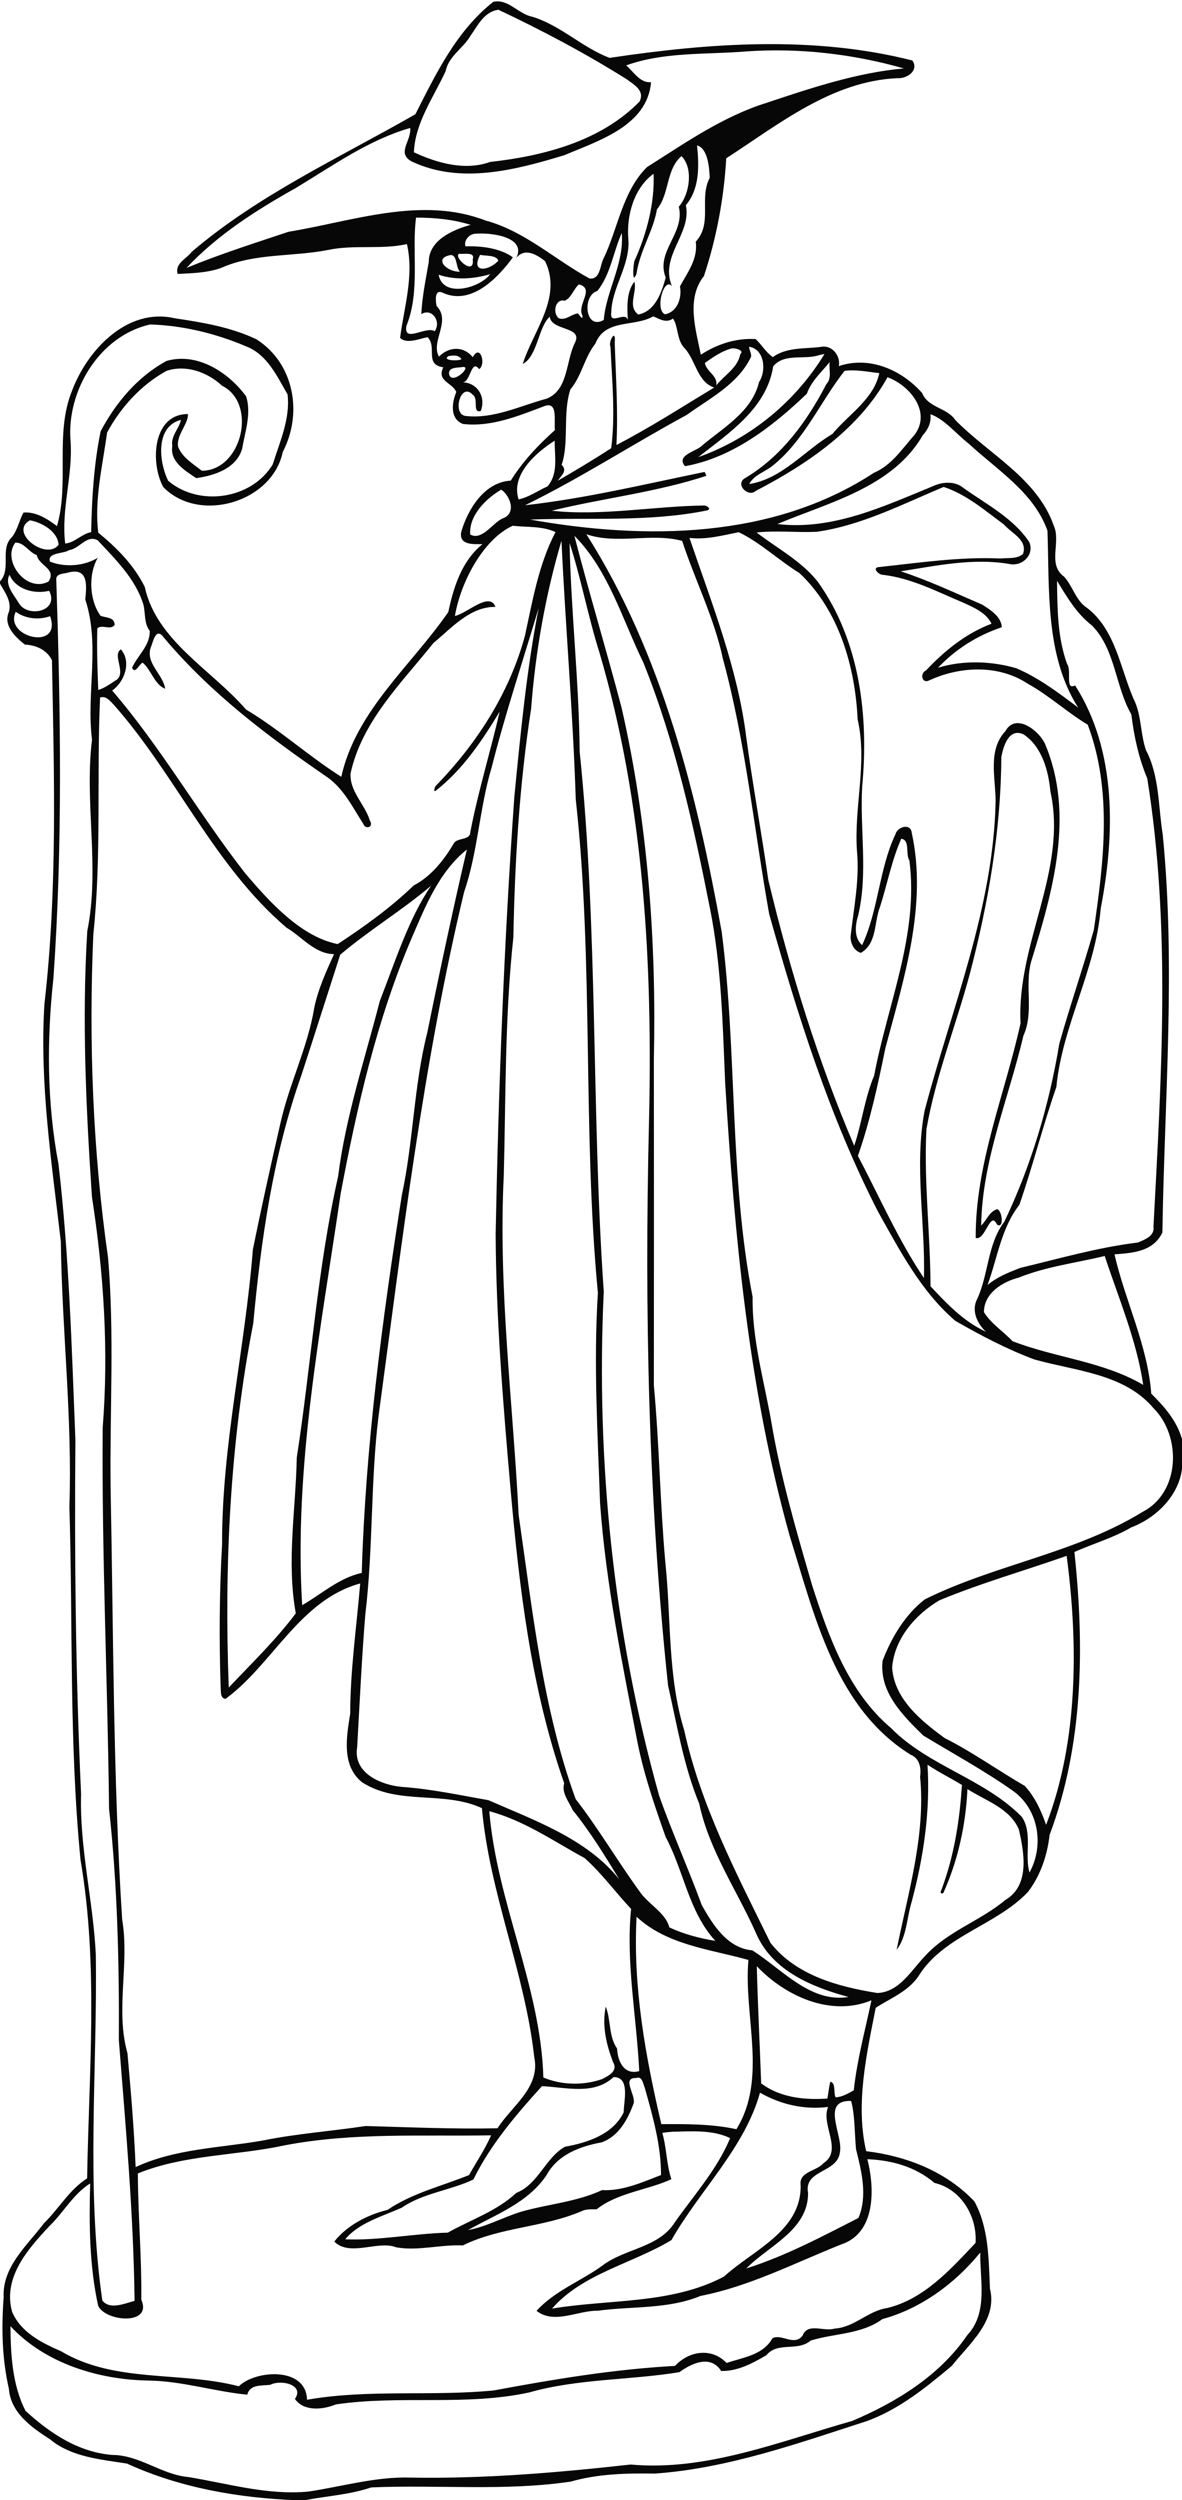 <?xml version="1.0" encoding="UTF-8" standalone="no"?>
<svg id="svg2" xmlns:rdf="http://www.w3.org/1999/02/22-rdf-syntax-ns#" xmlns="http://www.w3.org/2000/svg" height="1876pt" width="887pt" version="1.1" xmlns:cc="http://creativecommons.org/ns#" xmlns:dc="http://purl.org/dc/elements/1.1/" viewBox="0 0 887 1876">
 <path id="path4" opacity=".97" d="m370.2 1.36c11.39-2.41 18.62 9.14 29.23 11.19 21.34 6.52 37.49 23.17 58.07 30.88 74.75-11.24 153.16-16.83 227.15 1.95 5.24 7.39-4 13.85-11.27 13.29-49.2 2.18-88.89 34.54-128.4 60.11-1.67 29.82-7.35 60.15-16.74 88.37-13.37 16.86-6.22 39.75-2.31 59 12.18-7.98 26.4-12.57 41.1-11.75 4.56 4.25 7.7 9.94 12.92 13.55 10.51-7.6 23.81-6.07 36.07-7.67 8.3-1.7 14.96 6.66 13.45 14.43 23.08-7.86 47.24 2.91 62.56 20.24 4.56 11.21 18.42 10.7 24.86 20.2 25.08 25.64 61.4 43.66 73.85 79.19 5.72 12.47-5.04 29.08 7.78 38.34 6.64 7.26 8.67 17.94 17.3 23.5 21.23 16.4 24.78 44.93 34.8 68.15 6.15 12 5 25.95 9.33 38.49 10.23 19.51 9.17 42.28 12.61 63.53 9.78 99.26 1.26 199.22-0.28 298.45-6.88 14.37-22.09 15.34-35.94 16.38 8 35.01 24.88 68.12 27.59 104.52 9.87 9.8 19.16 20.3 23.07 34.1v12c3.07 24.7-16.25 46-38 54.2-13.48 7.9-28.58 12.2-42.75 18.5 7.63 70.9 6.77 144.7-18.61 212.3-1.73 15.3-6.75 30.3-16.15 42.7-23.59 25-61.63 32.2-81.25 61.7-7.41 12.5-21.48 17.8-33.07 25.3-6.88 34.9-15.32 72.3-7.17 107.6 30.09 3.6 60.16 15.3 81.22 37.7 10.83 19.8 10.68 43.4 11.67 65.4 5.88 23.8-15.42 41.4-28.67 58-19.37 16.3-39.53 32.6-63.66 41.4-52 16.8-103.95 35.4-158.84 39.4-21.21-0.3-42.77 0.1-63.3 6-49.61 7.4-99.99 2.2-149.87 4.4-16.19 5.5-33.27 6.4-49.93 9.6h-5.65c-43.55-1.6-87.73-9.2-127.68-27.5-19.76-3.1-41.8-4.9-57.73-18.2-14.03-9-29.5-19.9-30.91-38-5.15-22.5-5.63-45.5-3.91-68.5-1.18-23 17.74-39 30.32-55.7 11.15-10.9 19.04-25.2 32.32-33.6 1.3-79.7 8.6-159.9-4.95-238.9-8.63-88.1-5.67-176.8-8.37-265.2 2.3-66.4-5.6-132.63-6.43-198.94-6.82-59.09-16.04-118.47-12.29-178.1 9.84-85.65 7.28-171.95 5.64-257.99-3.84-7.8-11.96-11.37-20.28-11.67-6.66-5.27-15.92-13.78-12.46-23.4 3.33-8.13-2.48-15.66-6.24-22.32v-1.75c8.83-9.48-0.47-24.37 9.01-33.3 4.25-5.39 5.37-12.43 8.6-18.35 9.58-0.87 18.82 5.37 25.13 10.18 9.56-32.58-1.87-69.25 11.34-101.65 11.48-30.55 41.42-62.52 77-54.31 20.83 3.08 42.23 6.66 61.34 15.78 28.56 18.2 34.83 55.67 19.76 84.57-7.74 37.59-62.59 54.04-89.65 26.32-9.8-17.81-8.28-54.78 18.5-54.79 0.45 7.38-8.91 15.82-7.36 24.58 3.11 8.08 11.3 12.79 17.77 17.97 30.03-0.14 42.02-50.42 15.15-63.84-10.98-10.19-26.98-16-41.64-11.11-19.01 10.45-34.39 27.35-44.59 46.3-3.36 24.86-9.68 50.04-6.62 75.12 13.94 11.34 26.81 24.36 34.89 40.67 8.86 40.48 50.03 62.04 75.99 92 25.07 14.98 46.8 34.86 71.49 50.5 11.03-49.71 52.57-83.43 80.3-123.64 4.04-18.88 10.03-38.26 25.66-50.92-6.72-0.06-17.77 0.97-15.97-9.14 4.99-17.23 17.48-37.44 37.18-38.55 8.98-14.37 20.57-26.66 33.17-37.93-0.96-6.77 2.7-22.32-8.41-17.78-19.37 7.31-39.59 15.68-60.7 13.19-9.92-3.97-8.29-15.91-4.92-23.98-3.09-7.27-14.91-8.02-9.77-18.5-14.46-2.19-4.33-15.15-11.8-22.66-6.47 1.33-15.45 5.3-20.63 0.63 3.03-23.28 10.6-46.63 5.15-70.45-19.27 4.32-39.4 0.31-58.79 4.34-26.74 5.35-55.32 2.24-80.65 13.56-10.44 3.72-21.65 3.98-32.61 4.5-2.31-7.99 6.85-11.44 10.65-16.67 50.22-42.85 110.87-70.55 167.74-103.15 15.61-30.73 30.76-62.47 58.49-84.36m3.81 5.96c-10.78 1.47-15.44 11.8-21.03 19.66-5.46 9.41-16.32 15.1-18.55 26.4-9.14 19.78-22.98 38.82-23.82 60.89 17.34 8.1 38.42 14.04 57.15 7.25 40.08-4.46 83.03-15.51 112.11-45.27 4.27-8.29-4.09-12.63-9.44-16.69-30.96-19.45-63.54-36.74-96.42-52.24m185.58 31.3c-29.85 2.44-61.04 0.17-89.67 10.43 5.52 4.77 10.4 13.41 18.65 12.61-2.78 32.66-39.08 43.78-65.12 54.8-36.66 11.13-78.1 22.01-114.57 4.65-11.52-6.37-0.07-15.19-1.06-25.1-31.3 9.02-58.14 28.35-85.8 45.02-29.55 16.58-58.78 35.11-82.03 59.98 25.01-10.31 50.88-18.54 76.52-27.1 48.37-7.94 99.82-27.04 148.01-8.4 29.11 7.84 51.97 29.35 77.85 43.46 8.46 0.95 7.66-10.27 10.9-15.71 10.62-22.66 14.02-49.73 32.17-67.82 28.71-18.16 56.93-38 89.73-48.26 33.67-11.22 68.26-22.79 103.11-25.82-37.83-10.83-78.88-15.64-118.69-12.74m-36.5 70.47c1.53 15.25 2.1 32.38-8.4 44.86 4.47 21.66-19.81 37.95-10.46 60.79-5.84-7.4-13.02 17.47-5.27 21.08 9.41-1.62 12.92-12.58 11.3-20.93 5.79-10.69 13.58-20.57 11.85-33.55 12.84-13.93 2.27-32.35 10.48-47.9-0.33-7.82-1.4-22.08-9.5-24.35m-11.73 8.08c-11.72 10.07-8.76 28.12-18.36 39.92-2.85 16.58-12.71 30.6-15.39 48.46-3.45 8.52-2.42-6.07-1.63-9.48 9.39-20.49 15.47-44.31 14.45-65.68-14.66 10.63-20.41 31.31-18.89 49.06 1.54 19.49-12.37 35.96-12.83 54.93-1.4 10.38 10.34-1.32 12.47 5.77-0.65-9.55-1.09-21.4 4.91-28.81 2.08 8.26-5.45 18.49 2.93 24.67 12.96-2.66 17.44-16.77 20.55-27.74-7.83-19.6 14.66-33.21 9.82-53.19 8.54-9.75 10.8-29.44 1.97-37.91m-199.14 46.11c-3.37 25.04 3.28 55.44-7.18 81.06-2.68 13.59 14.84-0.04 21.12 4.19 5.18-7.02-1.85-17.79-10.01-12.84 0.66-13.12 3.34-26.09 5.6-39.02-0.16-16.32 18-24.3 31.41-27.95-13.22-4.16-27.14-5.44-40.94-5.44m44.5 12.08c-4.5 0.21-8.83 4.91-7.4 9.47 11.95-0.36 26.03 1.3 35.56 8.28-11.17 15.24-31.24 36.47-52.75 26.5-6.47-3.03-5.18 7.16-4.44 10.06 11.09 11.33-4.71 26.42 1.71 37.91 7.49-7.62 18.53-8.12 25.39 0.45 5.54-10.46 10.22 5.37 4.74 8.95-5.86-8.06-6.48 9.76-12.28 9.97 10.46-0.02 17.74 10.43 13.53 21.44-6.63 1.81-1.37-9.14-5.97-12.16-9.21-10.09-15.6 14.62-5.53 15.85 21.08 2.46 40.9-7.55 60.82-12.92 16.49-6.39 14.43-28.25 21.32-41.93 6.37-12.49-17.44-8.73-18.89-19.52-8.56 7.39-9.18 29.8-20.25 35.35 7.91-24.93 29.95-50.15 16.72-77.15-6.91-5.49-15.47-9.93-21.56-2.38 7.9-16.01-19.43-19.15-30.72-18.17m109.85-0.53c-6.37 14.28-8.42 31.21-18.31 43.49-11.59 3.27-9.28 29.96 4.85 21.7 1.61-21.5 15.49-42.38 13.46-65.19m-122.11 15.55c-4.38 2.77 11.87 17.07 10.28 4.33 2.11-6.16-6.93-3.69-10.28-4.33m-6.13 0.96c-13.52 2.25-3.06 12.97 6.83 12.49-3.26-3.1-1.85-12.33-6.83-12.49m21.99-0.14c-7.39 13.81 6.2 12.31 13.61 4.47-1.27-4.46-9.62-3.49-13.61-4.47m-31.15 14.94c3.17 17.62 30.82 10.1 38.62-0.38-12.59 3.63-26.1 4.53-38.62 0.38m105.26 7.23c-4.08 3.51-5.61 10.16-10.67 12.27-7.43-1.79-9.19 9.77-4.34 13.18 5.36 1.83 9.45-3.27 14.35-3.65 1.04 1.21 3.74 5.71 3.3 1.64-4.46-8.24 9.77-20.2-2.64-23.44m55.77 24.02c-14.69 8.27-35.98 1.61-43.4 20.4-8.31 10.48-10.15 24.12-18.78 34.41-5.91 18.14-0.77 39.7-6.56 56.57 4.67 4.45-0.31 8.01-2.86 11.92 13.52-7.84 26.99-15.89 40.06-24.42 3.22-25.28 0.58-50.84-0.54-76.17-1.94-3.26 4.28-14.61 3.18-3.19 0.84 25.65 2.59 51.32 1.29 77 25.16-13.04 49.08-28.48 73.33-43.14-12.67-4.18-13.85-20.51-22.16-29.48-6.03-6.04-4.59-16.16-8.73-22.3-5.22 3.86-10.37 0.14-14.83-1.6m-377.58 6.07c-38.02 8.54-62.82 49.9-59.66 87.56 1.84 25.84-7.17 50.83-4.03 76.79 7.04-0.51 12.44-7.31 19.5-8.53 0.46-25.06 1.98-50.86 7.09-75.68 11.4-21.56 27.82-41.01 49.39-52.77 23.18-6.71 46.54 8.54 59.78 26.53 4.13 12.82-0.77 26.55-2.97 39.3-4.24 14.82-20.78 20.17-34.46 22.09-8.02-5.45-19.91-12.18-17.97-24.11-1.25-7.52 5.04-12.82 6.51-19.62-19.28 4.95-16.64 31.41-9.61 45.7 23.11 19.7 62.56 14 78.43-12.18 5.36-17.05 13.27-34.39 11.19-52.54-7.92-13.65-15.14-29.8-30.85-36.01-22.78-9.7-47.65-15.84-72.34-16.53m449.47 16.7c0.22 2.56 1.85 4.88 1.55 7.5-9.79 20.59-30.71 30.95-48.32 43.67-40.64 22-79.79 47.5-121.29 67.76 45.1-5.01 90.1-15.85 134.73-25 0.52 0.93 0.98 1.91 1.38 2.91-37.78 12.42-77.47 16.73-116.08 26.18 36.69 4.18 76.56-3.41 114.57-3.9 1.73 0.21 5.43 2.34 2.29 3.63-43.63 9.01-89.39 5.24-133.16 6.93 86.57 15.37 182.04 14.72 258.01-35.08 13.41-5.67 21.2-18.03 30.5-28.46 12.95-17.19-3.6-37.2-20.27-43.24-21.39 38.8-60.18 65.18-98.79 85.23-5.71 5.2-15.73-4.81-8.35-9.4 27.57-16.2 46.78-42.78 61.3-70.75 4.36-4.65 1.66-10.9 2.44-16.48-6.13 7.6-13.83 14.29-17.11 23.74-25.49 24.41-55.81 48.05-91.45 54.39-6.91-7.96 7.73-11.03 11.96-14.78 16.42-14.05 38.13-25.72 43.62-48.39 5.6-8.32 4.18-24.76-7.53-26.46m-13.59 1.42c-7.21 2-13.52 6.47-19.54 10.74 0.97 6.47 10 9.67 8.5 16.86 6.2-7.77 16.13-13.1 18.07-23.47 3.69-3.09-5.17-5.08-7.03-4.13m66.22 4.85c-11.28 3.86-25.9-1.76-34.48 8.4-4.94 31.61-33.15 50.02-56.28 68.19 39.57-14.03 72.95-41.71 94.77-77.41l-4.01 0.82m-278.23 0.79c-5.24 3.53 8.22 3.77 9.75 2.25-2.12-3.37-6.36-2.87-9.75-2.25m10.96 8.11c-3.86 0.79-11.22-0.24-10.45 5.49 2 8.46 17.35-5.94 10.45-5.49m286.35 2.91c-18.33 23.27-30.66 53.04-54.79 71.81-5.52 4.12-13.5 6.68-16.76 13.14 24.7-3.86 41.65-25.37 62.39-37.55 12.1-14.76 30.92-25.91 35.22-45.67-8.65-0.97-17.3-2.85-26.06-1.73m64.44 32.54c0.7 6.18-1.77 11.44-5.78 15.8-22.52 39.18-71.19 50.58-109.08 66.62 41.29 4.86 79.4-13.12 116.5-28.32 7.18-3.43 16.68-4.14 23.09 1.23 17.38 12.39 37.41 22.57 49.49 40.71 3.92 9.86-5.74 18.62-15.38 16.28-27.14-4.51-54.36 1.36-81.12 5.56 20.97 6.86 41.01 16.38 61.29 25.08 6 3.92 14.13 8.89 14.51 16.89-18.34 6.14-34.57 16.38-47.88 30.39 18.76-5.76 39.88-5.12 58.71 0.35 16.98 7.22 31.83 18.5 46.48 29.55-24.85-38.99-21.49-88.75-23.04-132.79-10.2-28.6-37.63-45.4-58.99-65.16-9.4-7.3-18.28-18.49-28.8-22.19m-282.02 19.88c-14 8.9-33.08 25.6-27.03 44.05 7.7-1.65 14.51-6.58 21.69-9.77 8.26-9.67 5.25-22.66 5.34-34.28m291.94 34.7c-31.13 12.97-61.53 28.86-95.3 33.66-14.98 0.66-30.37-1.11-45.08 0.51 15.48 11.94 33.51 21.3 45.82 36.86 31.67 44.16 38.41 100.76 33.41 153.64-1.86 32.35 4.53 65.13-3.08 97.05-2.2 6.99-3.18 16.77 3.02 22.07 12.28-26.29 12.63-57 25-83.18 1.51-5.75 11.54-8.6 12.25-1.04 11.87 54.13-5.89 109.47-19.77 161.41-5.48 26.98-11.76 55.76-20.65 80.96 16.22 30.67 30.15 62.81 49.54 91.64 1.25-40.81-7.5-84.43 0.62-125.96 20.21-76.63 51.59-151.56 53.19-231.85-0.04-17.62-6.05-38.24 7.36-52.57 7.7-13.95 25.06-0.47 29.63 9.37 22.71 53.36 5.74 111.38-10.39 163.85-4.87 18.09 2.29 37.8-5.75 55.34-11.11 47.43-30.95 93.19-31.69 142.44 4.15-3.96 6.04-10.46 11.96-12.29 3.8 0.72 5.51 15.23-0.11 11.54-5.05-11.18-8.66 12.37-15.96 10.04-0.3-55.6 21.84-107.6 33.67-161.08-3.12-59.96 35.48-114.56 22.37-174.04-1.47-15.67-6.36-33.34-19.88-42.57-11.13-5.56-15.54 8.86-16.91 17.01-0.31 54.78-9.69 108.97-23.46 161.81-10.47 39.22-25.76 77.24-32.76 117.35-2.01 39.37 2.95 78.46 3.07 117.78 12.33 13.2 24.83 26.45 41.59 34.13-6.72-6.23-11.19-16.11-6.46-24.8 8.55-18.77 7.54-40.93 20.26-57.78 20.22-42.15 33.65-87.65 41.27-133.63 8.06-28.57 17.77-56.66 25.87-85.23 7.48-50.96 14.06-104.72-4.58-154.08-15.58-9.29-29.1-22.01-45.13-30.8-21.79-14.41-50.77-13.05-73.76-2.43-5.45 2.85-7.39-5.18-2.44-7.47 13.81-14.67 30.11-27.9 49.17-35.03-4.03-8.33-13.28-12.15-21.24-15.81-19.52-8.18-38.62-18.31-59.96-20.84-3.15 0.29-9.03-5.4-3.33-5.86 30.33-3.25 60.7-7.83 91.33-6.44 5.31-0.62 12.68 0.59 16.84-3.53 3.58-10.37-8.76-15.45-14.29-21.94-14.23-10.47-28.28-22.69-45.26-28.21m-332.04 2.05c-11.53 6.7-24.32 19.41-23.26 33.64 8.76 4.91 16.88-8.72 24.15-11.99 11.38-4.01 5.21-17.84-0.89-21.65m-353.65 22.97c-16.2 9.07 12.36 30.53 21.48 18.38-0.62-10.05-12.46-16.73-21.48-18.38m362.28 4.1c-21.14 9.59-38.7 40.57-43.38 67.66 8.96-1.71 26.05-18.67 30.44-6.79-19.15-0.21-32.83 15.79-46.45 27-24.05 30.12-53.77 58.86-62.28 97.92-0.87 13.43 10.73 23.16 14.43 35.29 3.26 5.16-3.29 7.08-4.82 2.73-8.08-12.56-14.87-26.77-27.53-35.46-44.28-30.4-87.08-62.71-121.9-104.07-6.35-9.01-8.22 2.55-10.25 7.45-3.68 11.64 9.32 19.68 10.94 30.56-8-3.03-10.63-14.46-16.89-19.55-2.44 0.79-5.8 9.15-7.94 3.77 4.12-9.19 13.54-16.58 13.25-27.64-4.43-5.62-3.11-13.22-4.77-19.78-6.05-19.44-20.8-33.66-34.24-48.14-8.28-4.62-13.73 6.44-21.6 7.34-3.37 2.78-16.51 1.51-14.29 8.6 11.86 4.71 26.35 3.08 35.95-2.9-6.87 11.43-6.83 31.07 1.93 43.47 4.11 1.86 10.42 0.69 10.7 6.95-3.21 4.27-9.23-0.6-13 2.51-0.47 15.44 0.08 30.88 0.69 46.32 5.12-1.57 9.62-5.06 14.1-7.88 6.73-5.86-3.74-18.3 2.85-22.63 8.1 9.22 2.97 24.23-6.51 30.91 36.69 42.66 64.74 92.07 99.28 136.42 18.52 22.04 42.42 48.38 69.97 53.82 19.62-12.88 39.67-27.24 57.01-43.97 13.39-7.03 22.89-19.3 30.42-32.1 2.97-3.85 12.03-1.76 12.06-7.96 5.88-30.46 15.07-60.22 22.06-90.45-13.06 21.75-27.68 43.47-47.83 59.3-2.28 1.56-0.92-2.24-0.44-3.23 30.97-31.78 55.66-70.01 67.22-113.02 5.75-26.37 10.32-53.7 22.95-77.7-9.74-4.64-21.5-3.52-32.13-4.75m169.59 4.84c-12.16 2.41-24.44 5.76-36.95 4.28 16.67 48.96 36.14 97.64 42.6 149.37 4.87 35.9 11.42 71.55 16.59 107.38 16.22 67.71 37.35 136.03 64.43 199.34 5.5-16.08 7.95-36.07 14.98-52.7 9.99-53.38 33.64-105.96 26.42-161.46-3.1-4.58 0.78-15.19-6.08-16.22-7.2 16.28-10.52 34.11-15.92 51.05-4.62 11.61-2.11 27.56-14.44 34.61-5.39-1.64-8.19-7.93-7.58-13.23 2.39-20.91 6.68-41.8 4.71-62.94-2.42-33.12 7.97-66.38 0.48-99.09-1.85-39.58-14.06-81.8-43.59-109.69-15.57-9.6-29.78-23.18-45.65-30.7m-114.31 1.53c56.92 89.71 82.9 194.84 101.57 298.42 11.68 90.98 5.61 183.68 23.17 273.81-0.46 31.62 8.47 62.32 13.95 93.22 6.97 41.8 18.92 82.6 30.76 123.3 12.45 38.7 26.99 79.7 59.05 106.9 28.27 28.8 69.87 37.9 98.24 66.7 8.34 12.3 1.92 28.4 5.77 41.8 11.06-20 7.07-46.8-11.71-60.8-21.69-15.4-45.27-28.2-68.01-42-15.33-15-33.23-32.7-30.48-56.2 6.7-17.4 16.83-34.5 31.73-46 52.59-26.1 112.98-34.6 163.34-65.6 28.38-14.6 29.35-56.8 8.13-77.9-22-26-58.79-27.8-89.43-36.5-20.61-7.7-40.13-18-59.17-28.9-25.8-22.11-41.65-52.71-58.06-81.97-36.27-70.82-60.25-147.03-81.69-223.39-11.42-63.78-17.58-128.61-34.67-191.26-6.47-30.73-20.91-58.99-30.61-88.62-22.91-6.33-48.69 2.93-71.88-5.01m-8.99 1.17c11.12 43.07 23.97 85.61 35.33 128.63 19.82 86.49 26.26 175.73 24.31 264.28 0.1 81.53 0.07 163.05-0.01 244.57 4.13 44.4 4.67 88.8 8.64 133.1 4.43 42.1 1.6 85.1 14.21 125.9 12.37 56.4 39.45 107.9 64.68 159.3 19.17 24.4 50.83 32.9 80.15 37.6 16.69-0.6 25.69-17.4 36.07-28 16.77-18.4 41.36-26.1 60.14-41.9 18.35-10.8 14.07-35.4 9.96-53-6.93-15.9-24.99-21.4-38.51-30.1-1.27 26.4-6.89 52.8-17.69 77-0.77 2.4-3.47 1.3-2.01-1 9.59-25.4 13.83-52.1 15.53-79.1-8.47-5.2-17.54-9.6-25.83-15.2 2.23 34.8-2.96 69.5-11.9 103-3.67 11.7-3.56 26-11.26 35.9 8.56-42.9 21.84-85.8 17.61-129.9 0.94-6.5-0.35-13.9-7.12-16.5-56.73-35.3-72.17-104.8-90.75-164.2-30.85-110.5-41.42-225.41-48.4-339.6-1.84-43.69-2.78-87.62-11.31-130.67-12.38-62.7-26.19-125.48-50.06-184.95-15.8-32.28-26.14-69.4-51.78-95.16m-9.7 3.68c-12 40.78-19.55 83.4-22.75 125.89-8.77 56.78-12.27 114.3-13.34 171.65-6.46 59.62-5.64 119.02-7.2 178.74-4.23 85.12 6.84 169.82 11.16 254.72 10.41 71.7 18.03 145.4 42.79 213.2 17.21 22.2 31.42 46.5 47.9 69.2 6.31 9.6 19.77 16.1 22.32 27 10.93 5.2 22.66 8.2 34.6 10.2-20.08-21.9-23.57-52.4-37.27-77.9-8.22-23.2-16.25-46.6-21.11-70.8-11.48-59.6-23.81-119.3-28.15-179.9-1.81-52.5-4.95-105.1-1.62-157.59-11.67-123.14-3.02-247.29-16.61-370.3-2.05-64.67-7.77-130.01-10.72-194.11m-409.88 1.48c-10.22 13.56 8.41 37.95 24.92 29.17 6.38-9.64-7.39-11.89-8.77-19.86-5.95-2.06-9.66-9.79-16.15-9.31m415.96 0.34c1.13 52.18 7.13 104.15 7.57 156.37 13.95 134.61 8.75 270.26 18.09 405.17-5.95 127.44 7.23 255.44 41.55 378.24 9.77 27.7 21.88 54.5 31.97 82.1 8.4 14.9 19.27 32.4 38 34 22.43 14.3 43.61 39.6 72.18 35-26.88-7.3-56.43-19.3-68.78-46.4-14.42-32.9-35.77-63.1-43.3-98.7-11.72-28.4-16.61-58.8-23.37-88.6-14.81-140-17.7-280.88-14.34-421.66 2.82-118.72-3.46-239.24-37.26-353.76-8.38-26.47-14.38-58.12-22.31-81.76m-375.99 22c-3.09 1.13-8.61 0.46-9.22 4.55 3.29 99.9 4.89 200.22-2.12 299.98-5.07 46.16-4.85 93.94 3.78 139.17 8.03 68.73 9.97 138.08 12.72 207.18-0.75 88.7 0.17 177.2 4.27 265.8-1.21 40.4 9.08 80 11.04 120.2 1.26 86.5-7.46 173.6 4.88 259.7 5.6 7.3 16.91 2.2 24.21 0.3-0.79-65.4-6.66-130.4-11.8-195.5 0.29-58-1.02-116.1-7.36-173.8-1.03-95.3-5.54-190.6-4.77-285.9 4.59-57.8 0.78-116.07-8.07-173.24-4.44-66.28-7.58-132.93-3.5-199.34 9.63-47.62-2.29-96.06 3.56-143.63-4.4-35.04 6.23-70.95-5.07-105.23 1.1-10.73 2.28-23.96-12.55-20.24m-44.3 1.77c-3.96 7.47 3.51 15.21 7.11 21.38 6.36 10.91 30.49 6.38 22.66-9.39-11.86 2.86-25.41-1.54-29.77-11.99m786.08 4.48c0.27 21.02 0.3 42.31 7.55 62.4 3.68 5.01-1.74 20.1 6.03 16.11 31.37 49.12 29.93 111.8 19.2 167.48-3.84 46.3-28.81 87.64-33.26 133.79-10.1 29.13-17.68 59.25-27.74 88.41-13.81 17.79-16.38 39.8-23.94 60.24 7.09-6.03 15.84-9.46 24.41-12.82 29.34-7.03 58.46-15.45 88.49-19.1 5.14-2.16 12.67-4.94 11.63-11.84 5.93-111.92 13.2-225.12-4.64-336.35-6.43-15.34-9.95-31.53-11.94-47.99-12.15-21.12-11.83-48.57-29.43-66.68-11.73-9.04-18.9-21.48-26.36-33.65m-388.95 20.37c-11.93 39.92-25.11 79.43-35.34 119.77-9.18 30.54-10.24 63.15-20.65 93.41-30.94 129.25-46.38 261.43-64.14 392.78-6.15 49.5-4 99.6-9.97 149.1-2.73 33.2-4.24 66.6-6.14 99.9-3.21 19.3 17.96 28.4 34.11 29.7 21.59 1.5 43.64 6.3 64.36 9.9 34.59 15.2 74 29 98.29 59.5-10.88-17.8-21.78-35.7-35-52-2.82-6.4-8.52-12.8-6.4-20.2-24.81-70.9-33.73-146.6-40.3-221.2-5.54-63.4-10.79-127.03-11.14-190.79 2.15-109.33 6.29-218.68 14-327.79 4.59-47.19 9.41-97 18.32-142.08m-392.42 2.92c-9.29 19.12 34.94 29.75 25.77 3.29-8.66 2.97-18.25 2.01-25.77-3.29m63.27 64.28c-2.68 57.94 1.22 118.89-5.07 177.66-3.51 80.97-0.4 162.63 11.08 242.82 4.86 57.78 1.16 115.28 1.89 173.18 2.15 107.8 1.8 215.8 8.67 323.3 5.67 33.1-5.24 67.7 3.98 100.3 2.53 28.5 5 56.9 6.12 85.4 29.88-13.9 63.35-14.3 95.33-19.9 25.53-5.2 51.51-7 77.22-10.9 32.97 0.9 65.97 2.4 99 1.7 10.75-16.8 32.33-30.6 27.59-53.3-7.01-63.5-33.61-123.1-39.28-186.9-28.76-13.3-62.65-1.9-89.93-19.4-15.7-12.7-11.62-34.3-8.9-51.6 0.05-32.7 4.76-65.1 7.5-97.6-45.42 12.4-65.56 60.6-101.05 86.6-4.11-0.4-3.39-5.7-3.66-8.4-1.23-35.9-0.96-71.8 1.06-107.7-0.24-74.3 17.32-147 23.07-220.81 6.38-31.57 13.35-63.08 20.58-94.47 6.53-29.74 20.61-57.27 25.56-87.38 2.94-14.01 8.92-27.08 14.79-40.03-14.47-0.17-24.05-13.05-35.68-19.88-54.46-46.48-82.78-114.33-129.64-167.29-2.73-2.78-5.63-6.8-10.23-5.4m275.24 114.05c-20.94 16.85-31.09 42.54-41.43 66.52-26.2 61.26-41.04 126.53-53.29 191.75-14.89 102.33-35.2 204.94-28.87 308.74 14.12-8 27.59-20.5 44.71-24.2 2.81-95.2 15.31-189.62 30.1-283.58 8.68-40.3 8.92-81.95 19.1-121.96 9.2-45.46 19.65-94.29 29.68-137.27m-26.79 27.14c-21.87 18.59-46.59 33.39-68.27 51.84-9.74 30.2-19.34 60.5-29.21 90.69-21.21 59.83-30.17 123.08-36.03 185.96-17.45 89.58-21.82 181.78-18.38 273.18 17.05-18.1 35.4-35.7 50.3-55.7-7.04-38.8 0-77.8 0.73-116.8 10.86-70.2 15.36-141.51 31.03-210.99 5.64-44.91 20.05-87.95 31.29-131.62 11.34-29.17 21.89-62.44 38.54-86.56m505.45 277.85c-21.51 5.24-43.79 7.89-64.44 16.2-12.45 3.18-26.25 11.87-26.18 25.97 5.37 8.68 14.46 14.36 21.4 21.75 32.11 12.5 67.97 15.1 98.1 32.8-4.8-33.2-19.17-66.93-28.88-96.72m-28.58 225.02c-31.77 11.2-64.4 20.4-95.57 33.4-18.03 10.7-33.68 28.8-35.37 50.4 1.49 23.6 21.78 40 39.4 52.9 20.89 10.5 39.87 24.2 60.12 35.9 7.63 8.3 12.32 18.6 16.01 29.2 24.63-63.6 23.86-138.2 15.41-201.8m-433.25 191.6c5.68 68.2 38.66 132 40.58 199.8 13.79 5.8 29.95 6.1 44.09 1.2 4.8-2.5 12.26-6.1 8.17-12.8-5.05-13.3-8.38-27.2-5.46-41.6 4.07 10.2 2.01 22 8.52 31.5 0.49 9.5 5.11 20.1 16.61 16.9-1.94-40.5-10.15-81.8-6.1-121.7-11.77-12.5-22.01-26.7-34.83-38.1-23.34-12.7-45.56-28.3-71.58-35.2m110.53 79.2c-2.81 52.7 6.66 104.6 18.57 155.6 18.86-0.1 37.84-0.2 56.35 3.8 23.49-38 5.24-85.1 9.01-127-28.84-8.1-61-11.1-83.93-32.4m90.21 37.1c0.74 29.3 2.25 58.6 3.28 87.9 14.21 10.7 32.42 12.6 49.68 11.4 0.8-4.2 1.16-8.4 2.17-12.6 4.41 0.6 2.26 8.6 4.04 11.7 4.94-0.3 9.43-2.9 13.61-5.3 2.45-22.9 8.57-45.1 13.24-67.5-30.56 12.6-64.73-3.2-86.02-25.6m-107.49 83.2c-14.9 13.8-35.69 7.6-53.75 6.8-19.08 21.1-38.56 43.7-51.4 70-17.28 8.3-37.69 10.1-53.82 21.2-14.56 6.5-32.34 11.4-42.4 23.7 24.68 1.1 51.46-4.3 77.02-5 17.25-9.7 36.68-16.1 51.35-29.8 16.51-6.5 21.73-26.2 36.43-34.6 16.96-3.1 36.11-9.2 44.18-25.9-0.02-8.3 5.1-26.5-7.61-26.4m16.85 0.7c-10.81-0.3-0.36 12.3-1.71 18.8-4.31 12-11.31 25.1-24.23 29.5-16.25 3-32.87 9.2-41.22 24.6-14.04 20.9-38.17 29.5-58.92 41.2 14.07-2.6 26.65-9.8 40.25-13.9 20.16-5.7 41.13-7.2 60.36-16.1 15.51 0.8 30.44-6 44.23-11.3 0.12-22-6.21-44.3-12.23-65.6-1.33-3.1-1.89-9-6.53-7.2m93.05 11c-11.48 41.4-45.48 73.6-66.45 110.6-29.35 17.7-66.7 25.1-89.6 51.4 43.03-7.2 89.43-3.1 128.97-24 21.66-19.8 58.06-34.1 57.59-68.3-1.61-10.7 11.75-10.5 17.08-16.8 14.87-9.6-2.13-28.7 3.5-42.2-18.13 2.2-35.47-1.8-51.09-10.7m68.36 6.2c-23.35-0.8-5.58 26-8.43 38.8-2.03 15.4-27.18 12.7-23.85 30.2 0.19 27.9-29.72 39.7-46.41 56.7 29.51-9.4 56.78-23.9 84.19-37.9 7.02-16.6 2.33-35-1.83-51.7-1.06-11.7-0.81-26.1-3.67-36.1m-134.07 23.1c-2.55 0.2-5.11 0.4-7.59 0.9 3.28 11.4 3.05 23.4 6.78 34.7-16.99 8-40.47 10.1-56.08 22.6-3.88 0.1-7.9-0.4-11.48 1.5-28.59 12.2-60.91 11.8-88.93 25.6-16.71-0.8-33.74 4.4-50.14 1.4-13.27-5.4-34.73 7.4-46.32-4.3 9.63-12.2 24.97-20.1 40.04-23.8 18.48-12.6 40.64-17.8 61.1-26.1 5.53-9.9 11.98-19.4 16.55-29.8-51.76 0.9-103.66-2.3-154.88 7.5-36.48 7.9-75.45 6.9-110.21 21.1 0.12 31.4 2.96 63.1 2.59 94.7 8.53 19.5-26.69 16.6-32.35 4.7-6.63-29.9-6.89-61.3-6.04-91.9-12.55 7.8-19.9 21.7-30.49 31.9-16.24 17.3-35.23 38.7-28.05 64.5 6.57 15.4 22.17 23.2 36.7 29.5 40.36 24.1 89.42 14.8 133.4 26.3 12.29-12.2 50.52-15 51.2 10.1 46.1-8.1 93.61-2.4 140.2-7 44.98-8.4 90.2-15.9 135.93-18.4 10.41-11.2 27.31-14 38.73-2.2 12.28-4.2 27.32-5.8 34.32-18.5 6.86-3.8 16.31 6.2 22.69-2 3.82-10.1 16.06-2.7 23.86-5.3 14.94-0.8 25.17-13.3 39.5-15.4 27.66-6.6 47.57-28.9 66.44-48.9 1.31-19.4-10.56-40.3-30.84-45-14.39-12.2-31.89-17-50.35-17.8 5.54 21.7 6.58 55.4-19.74 64-35.04 14-68.88 31.5-105.47 38.6-24.35 10.1-51.35 7.6-76.96 11.1-15.13-0.3-32.75 10.5-46.09 0.1 13.53-15 33.15-22.2 49.33-33.9 16.89-13 42.47-13.3 54.45-32.6 14.58-20.6 31.89-39.9 41.49-63.1-13.11-6.4-29.1-5.1-43.29-4.8m231.02 90.6c-18.87 23.2-44.48 42.1-73.51 50-15.57 11.5-36.11 10.6-53.81 16.1-9.76 8.5-24.58 0.5-33.23 11-10.25 6-21.76 12.2-33.93 11.8-7.95-12.5-22.23-5.7-31.33 0.9-37.07 6.1-75.99 4.8-112.62 15.2-47.71 10.4-97.14 1.9-145.14 9-9.77 4-24 5.5-30.76-4.1 7.43-10.7-10.54-14.8-18.49-10.6-6.45 0.8-15.21-0.6-17.26 7.4-24.8-2.4-48.76-10.2-73.83-10.6-37.8-0.5-78.16-13-103.86-40.8 0.12 21.3 1.38 44.1 11.24 63.5 18.27 16.7 39.49 31 65.01 33.1 20.63 0 37.03 14.8 57.28 16.6 29.83 4.9 59.52 13.8 90 10.9 25.48-3.8 50.57-11.3 76.55-10.5 55.3 1 110.39-3.7 165.3-9.8 56.77 5.2 112.13-17.4 166.25-32.7 33.31-14.1 65.74-34.1 86.46-64.5 15.87-17 9.16-42 9.68-61.9z"/>
</svg>
